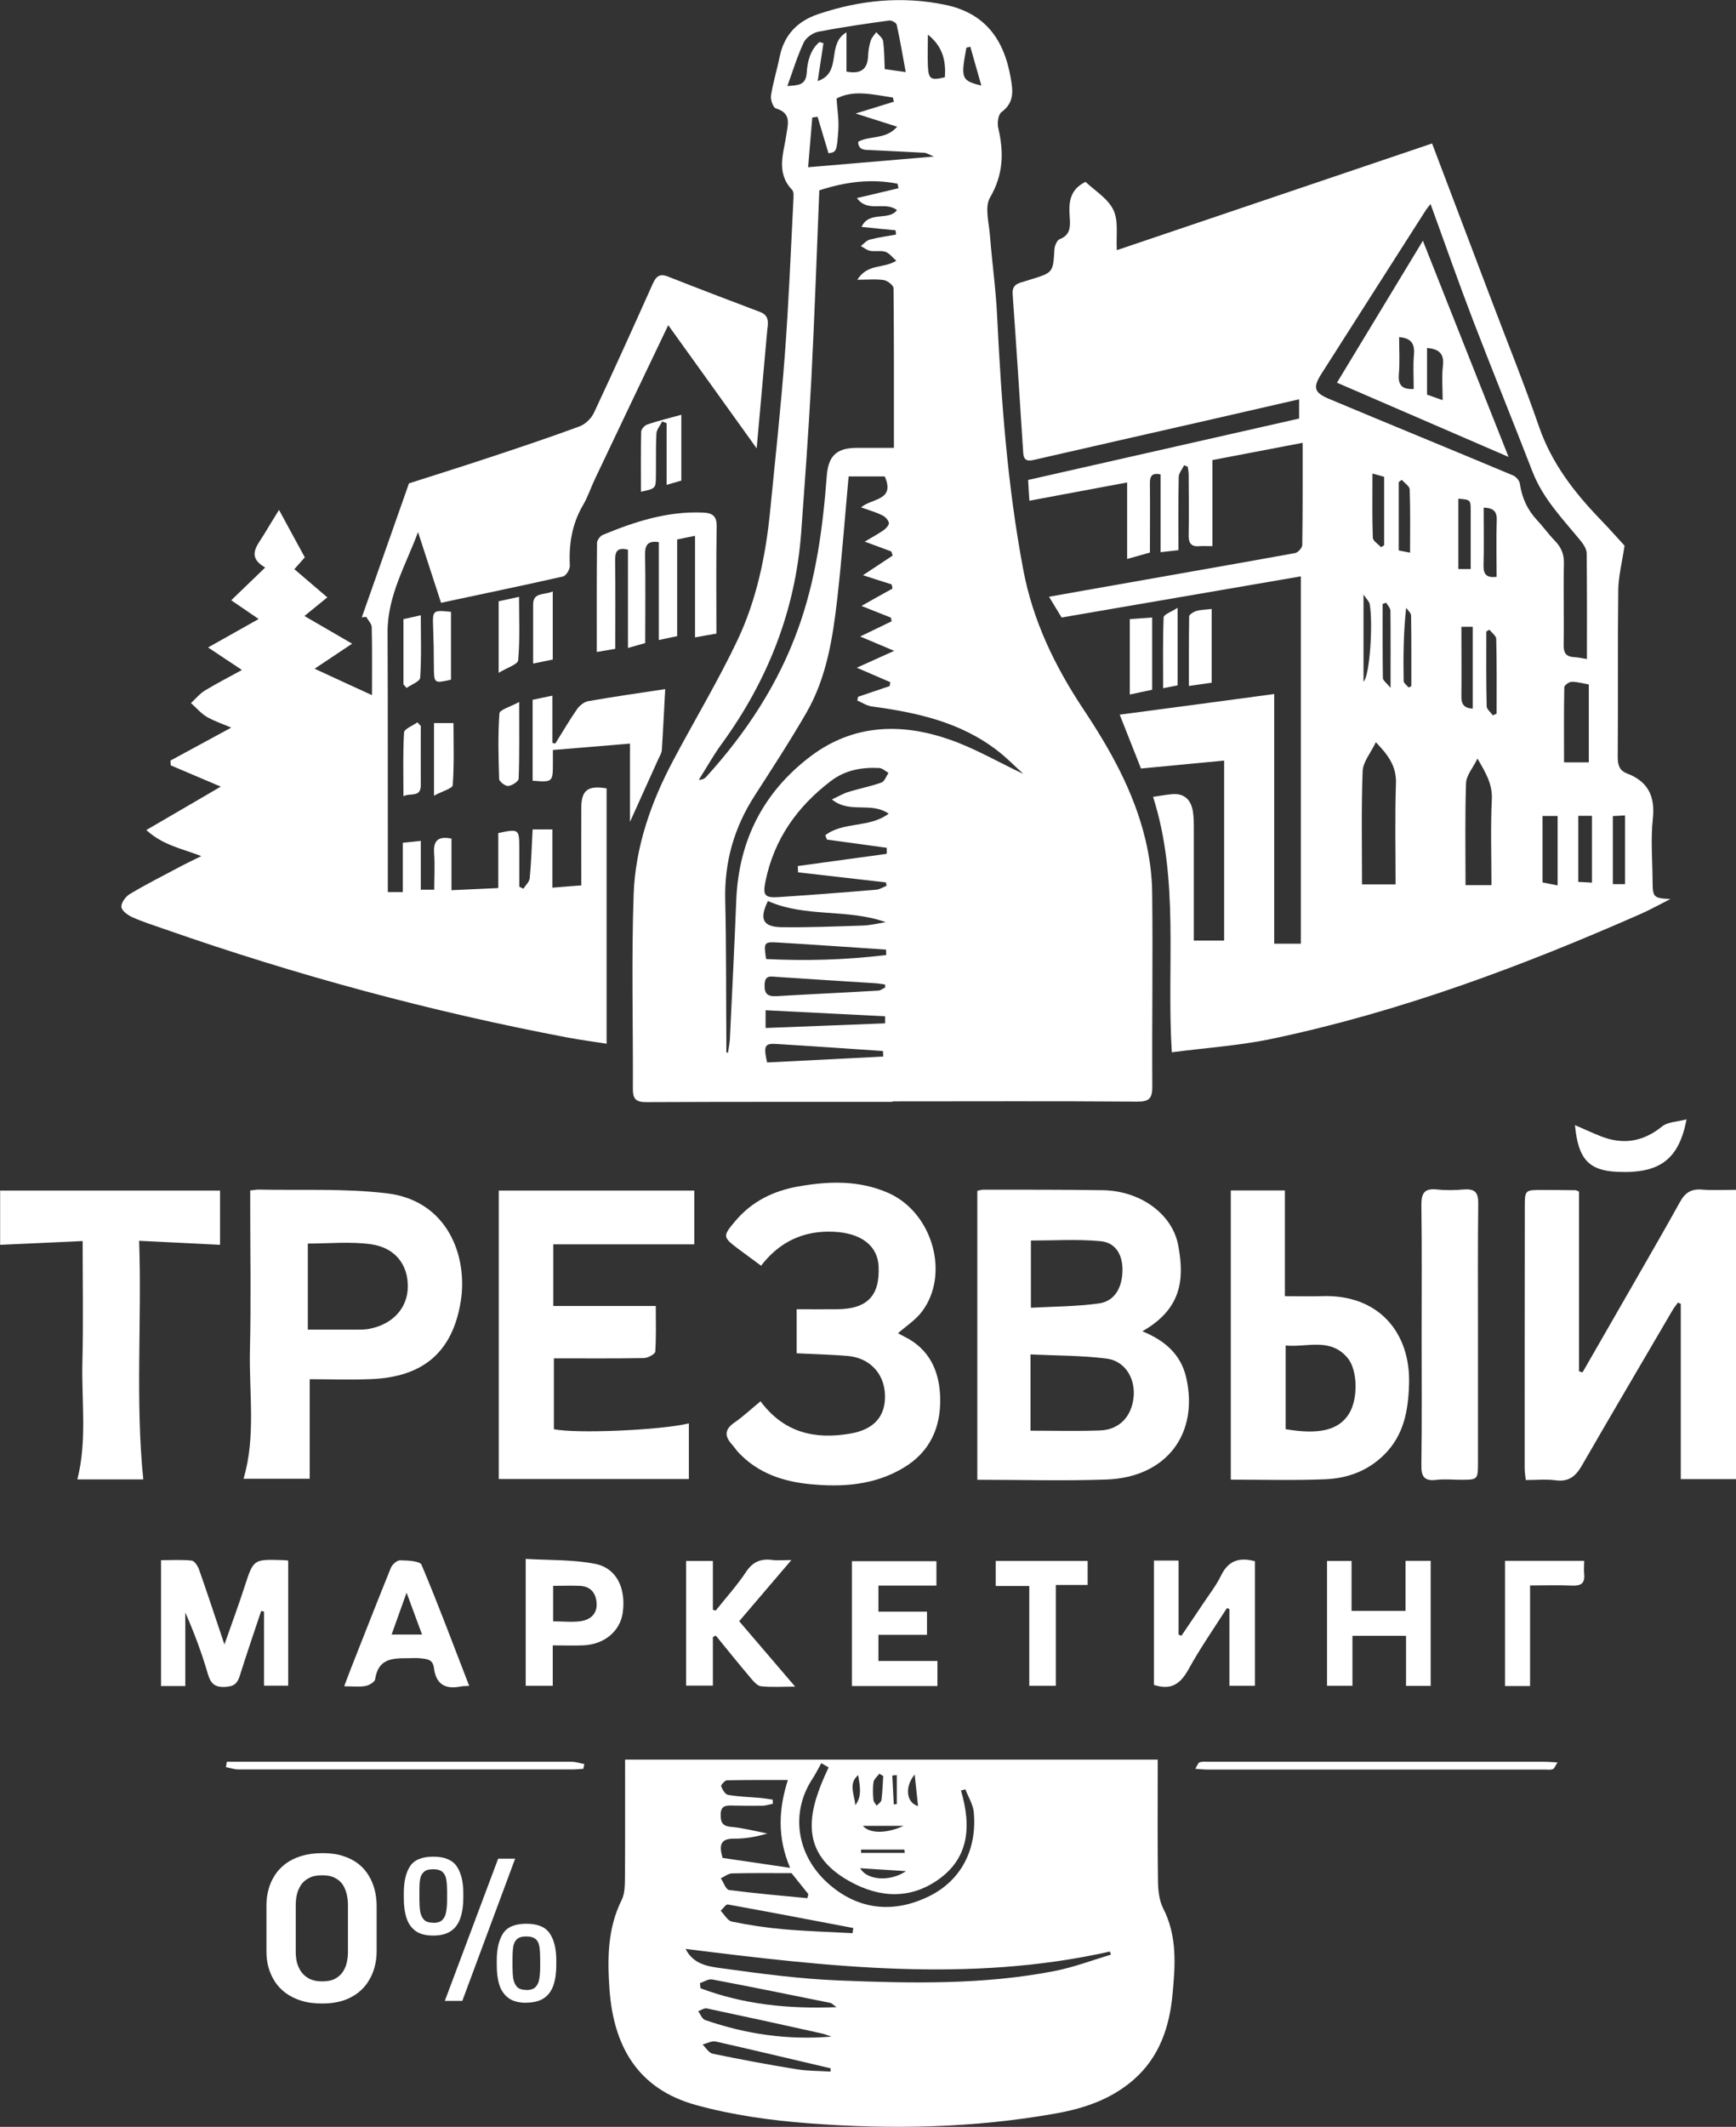<?xml version="1.0" encoding="UTF-8"?> <svg xmlns="http://www.w3.org/2000/svg" id="_Слой_2" data-name="Слой 2" viewBox="0 0 138 169.01"><rect x="0" y="0" width="138" height="169.01" fill="#333333" stroke="none"/><defs><style> .cls-1 { fill: #fff; stroke-width: 0px; } </style></defs><g id="_Слой_1-2" data-name="Слой 1"><path class="cls-1" d="m70.97,87.56c-6.54,0-13.08-.01-19.62.02-.84,0-1.05-.3-1.04-1.08.02-5.14-.12-10.28.06-15.41.13-3.78,1.38-7.35,3.16-10.69,1.69-3.19,3.56-6.29,5.1-9.54,1.52-3.22,2.24-6.7,2.59-10.25.41-4.15.86-8.29,1.17-12.44.31-4.09.47-8.19.68-12.29.01-.27.05-.63-.1-.79-1.3-1.35-.68-2.91-.46-4.38.15-.95.38-1.72-.84-2.1-.22-.07-.43-.69-.38-1.02.16-1.04.48-2.05.69-3.09.36-1.75,1.43-2.83,3.07-3.38,3.29-1.11,6.64-1.45,10.08-.74,3.18.66,4.68,2.75,5.21,5.79.19,1.06.3,1.98-.73,2.74-.27.2-.35.89-.25,1.29.45,1.93.4,3.68-.66,5.5-.45.77-.07,2.04,0,3.08.17,2.14.47,4.28.57,6.43.33,6.72.82,13.42,2.07,20.05.76,4.05,2.5,7.66,4.77,11.08,2.14,3.21,4.03,6.57,4.94,10.37.33,1.38.53,2.83.54,4.25.06,5.14-.02,10.28.01,15.41,0,.96-.29,1.18-1.23,1.17-6.47-.05-12.95-.02-19.42-.02v.05h0Zm-5.84-72.45c-.21,5.13-.38,10.13-.64,15.12-.21,4.03-.51,8.05-.8,12.07-.46,6.22-2.66,11.78-6.31,16.8-.67.91-1.22,1.91-1.83,2.87.32,0,.48-.12.61-.26,3.15-3.47,5.7-7.34,7.29-11.76,1.41-3.9,1.96-7.99,2.27-12.11.12-1.59.75-2.24,2.37-2.25h2.97c0-4.33.01-8.5-.03-12.68,0-.23-.47-.6-.76-.65-.6-.1-1.24-.03-2.12-.03.83-1.31,2.05-.86,3.1-1.51-.32-.28-.56-.61-.87-.71-.37-.12-.82,0-1.22-.08-.26-.05-.49-.25-.73-.38.24-.18.45-.44.71-.51.68-.18,1.39-.27,2.09-.4-.01-.12-.02-.23-.04-.34-.84-.08-1.67-.16-2.7-.27.58-1.3,2.2-.45,2.81-1.34-.98-.73-2.31.25-3.18-.95,1.2-.28,2.25-.53,3.3-.78-.02-.12-.05-.24-.07-.36-2.1-.42-4.14-.15-6.2.52h0Zm-7.42,68.53c.05,0,.1,0,.16.01.05-.36.13-.72.15-1.08.18-3.69.36-7.38.51-11.07.2-4.73,2.16-8.57,5.92-11.41,3.37-2.54,7.18-2.66,11.01-1.33,2.03.7,3.91,1.81,5.89,2.74-.67-.61-1.32-1.28-2.05-1.84-2.94-2.28-6.42-3.04-9.99-3.52-.4-.05-.78-.31-1.16-.47.02-.1.04-.2.06-.3.84-.29,1.67-.57,2.51-.85l.05-.31c-.82-.35-1.64-.71-2.66-1.15,1.04-.47,1.89-.85,2.97-1.34-1.07-.45-1.85-.78-2.7-1.14.92-.44,1.71-.83,2.5-1.21-.02-.09-.04-.19-.06-.29-.75-.3-1.5-.59-2.34-.93.94-.53,1.7-.96,2.47-1.38-.02-.11-.05-.22-.07-.33-.77-.24-1.53-.49-2.28-.73.78-.52,1.57-1.04,2.36-1.56-.03-.11-.07-.22-.11-.33-.69-.26-1.39-.51-2.11-.78.51-.3,1.02-.58,1.49-.9.2-.14.46-.43.43-.59-.05-.24-.31-.5-.54-.61-.5-.24-1.05-.4-1.67-.62.84-.74,2.74-.52,1.88-2.46h-2.87c-.3,3.26-.54,6.53-.91,9.78-.36,3.12-.85,6.23-2.45,9-1.29,2.24-2.71,4.41-4.11,6.59-1.64,2.54-2.42,5.29-2.34,8.33.09,3.7.06,7.4.09,11.09v.99h.01Zm12.95-18.97c-1.43-1-3.1.02-4.53-1.14.55-.26.92-.48,1.31-.6.88-.27,1.78-.44,2.64-.75.24-.09.37-.5.55-.76-.24-.14-.48-.37-.73-.39-1.39-.07-2.71.16-3.86,1.04-2.68,2.04-4.51,4.63-5.19,7.97-.22,1.09-.08,1.32,1.03,1.25,2.59-.17,5.19-.37,7.77-.59.29-.02.56-.21.83-.31-.02-.09-.04-.18-.06-.27-2.33-.27-4.65-.53-6.98-.8,0-.17-.01-.33-.02-.5,2.36-.32,4.71-.65,7.07-.97,0-.16,0-.32,0-.48-1.58-.22-3.16-.43-4.75-.65-.05-.11-.09-.23-.14-.34,1.39-1.1,3.5-.57,5.03-1.71h0Zm-4.8-52.49c-.29-.97-.58-1.94-.87-2.9-.14.02-.28.04-.42.06-.12,1.39-.23,2.79-.33,3.95,3.37-.29,6.6-.56,10-.85-.36-.14-.57-.29-.78-.3-1.4-.08-2.8-.14-4.19-.21-.48-.02-1.05.04-1.05-.67.97-.51,2.19-.15,3.1-1.19-1.15-.37-2.12-.68-3.3-1.05,1.16-.36,2.1-.65,3.04-.94-.03-.11-.06-.22-.08-.33-1.54-.22-3.1-.65-4.48.08.06.91.2,1.72.14,2.51-.12,1.74-.16,1.74-.78,1.84h0Zm-.85-5.74c1.98-.68.65-2.93,2.28-3.87v3.12c1.22.23,1.68-.25,1.72-1.27.01-.4.09-.82.21-1.2.08-.25.29-.45.44-.67.18.24.5.45.54.71.1.73.1,1.48.13,2.23.54.08.97.14,1.67.24-.25-1.34-.45-2.56-.72-3.77-.03-.15-.41-.36-.6-.33-1.88.26-3.77.53-5.63.89-.44.09-.98.47-1.16.86-.52,1.11-.88,2.3-1.3,3.46.82-.08,1.48-.02,1.54-1.08.05-.84.28-1.81,1.01-2.42.11.03.22.06.32.09-.14.93-.29,1.87-.46,3.01h0Zm-3.96,65.15c-.7,1.43-.43,2.06,1.07,2.09,2.15.03,4.3-.06,6.45-.13.62-.02,1.23-.17,1.84-.27-3.06-1.09-6.38-.35-9.36-1.68Zm9.32,6.88l-.02-.24c-.28-.03-.55-.09-.83-.1-2.59-.17-5.17-.32-7.76-.5-.49-.03-.95-.17-.98.61-.03.74.24.96.95.92,2.69-.16,5.38-.28,8.08-.44.2-.01.38-.17.57-.25Zm.08-2.58c0-.14-.01-.28-.02-.43-2.85-.19-5.69-.39-8.54-.56-1.17-.07-1.19-.02-.99,1.31,3.18.16,6.37.07,9.54-.32Zm-.09,5.42c0-.18,0-.37,0-.55-3.16-.16-6.31-.32-9.5-.48v1.41c3.21-.13,6.36-.24,9.5-.37h0Zm-.15,2.65l-.02-.44c-2.82-.19-5.65-.39-8.47-.56-.93-.06-1.04.14-.74,1.47,3.05-.15,6.14-.31,9.23-.47Zm3.55-81.21c0,.9-.03,1.69,0,2.48.05,1.07.23,1.18,1.35.91.11-1.49-.28-2.53-1.35-3.39Zm3.37.96c-.1.03-.21.06-.31.08-.45,2.46-.41,2.61,1.19,3.01-.32-1.11-.6-2.1-.88-3.1h0Z"></path><path class="cls-1" d="m103.54,35.19c-2.39.46-4.72.9-7.16,1.37v6.84c-.41,0-.71-.02-1,0-.67.07-.91-.22-.89-.89.03-1.61.01-3.22,0-4.83,0-.2-.05-.39-.07-.59-.1-.04-.2-.08-.29-.12-.15.31-.42.62-.43.94-.04,1.91-.02,3.83-.02,5.81-.5.06-.92.1-1.42.16v-6.18c-.73-.16-.86.18-.85.76.02,1.81,0,3.62,0,5.45-.62.17-1.17.33-1.81.51v-6.08c-2.62.49-5.14.96-7.77,1.45-.04-.58-.07-1.05-.1-1.65,7.19-1.63,14.34-3.25,21.54-4.88v-1.53c-2.5.57-4.93,1.13-7.37,1.69-4.57,1.04-9.15,2.08-13.73,3.13-.51.12-.79.02-.83-.55-.27-4.2-.54-8.4-.84-12.59-.05-.63.23-.85.74-.99.23-.06.45-.14.68-.21,1.8-.55,1.79-.55,1.9-2.4.02-.28.2-.72.41-.8.84-.32.86-.96.81-1.67-.08-1.12-.1-2.22,1.25-2.89.74.7,1.79,1.33,2.22,2.24.42.88.2,2.06.27,3.19,8.34-2.82,16.68-5.64,25.06-8.48,1.6,4.23,3.15,8.3,4.69,12.37,1.28,3.38,2.63,6.72,3.81,10.13,1,2.9,2.79,5.21,4.87,7.37.76.78,1.48,1.61,1.93,2.09-.21,1.4-.49,2.47-.5,3.55-.05,4.42-.01,8.84-.04,13.26,0,.62.13,1.06.73,1.29,1.66.63,2.25,1.79,2.06,3.58-.18,1.66-.03,3.35-.02,5.03,0,1.23.09,1.31,1.41,1.37-.77.39-1.52.81-2.3,1.16-9.48,4.18-19.17,7.8-29.33,9.94-2.59.55-5.26.72-8,1.08-.43-6.88.63-13.67-1.49-20.3.48-.07.98-.16,1.49-.21,1.01-.09,1.53.45,1.68,1.39.07.44.07.89.07,1.33,0,2.94,0,5.89,0,8.91h2.41v-14.3c-2.2.21-4.36.42-6.61.63-.56-1.42-1.11-2.82-1.69-4.28,4.09-.54,8.14-1.08,12.28-1.64v19.84h2.12v-29.19c-6.3,1.08-12.64,2.17-19.02,3.27-.33-.54-.63-1.03-1-1.65,1.88-.33,3.68-.66,5.48-.97,4.69-.83,9.39-1.65,14.08-2.5.23-.04.57-.42.57-.64.04-2.7.03-5.4.03-8.14h0Zm10.18-18.98c-.17.22-.28.35-.37.48-2.77,4.34-5.55,8.68-8.31,13.02-.69,1.09-.59,1.49.64,2,4.86,2.04,9.74,4.03,14.6,6.07.24.1.51.42.54.66.16,1.12.6,2.08,1.37,2.9.49.52.91,1.12,1.41,1.63.5.52.74,1.06.72,1.81-.05,2.16.02,4.31-.02,6.47-.01.66.21.94.85.97.32.02.63.09,1,.15,0-2.86.01-5.62-.02-8.39,0-.33-.23-.69-.45-.97-1.42-1.74-3.01-3.35-3.85-5.51-1.56-4.03-3.19-8.03-4.74-12.06-1.16-3.03-2.23-6.1-3.38-9.25h0Zm-5.45,54.07h2.67c0-2.73-.06-5.39.03-8.05.04-1.38-.66-2.27-1.6-3.25-.4.84-1.02,1.56-1.05,2.3-.11,2.96-.05,5.93-.05,9Zm9.18-10c-.37.76-.89,1.34-.91,1.95-.09,2.68-.04,5.37-.04,8.11h2.06c0-2.32-.08-4.56.03-6.81.06-1.22-.48-2.11-1.14-3.25h0Zm8.84-5.89c-.5-.09-.94-.22-1.36-.21-.2,0-.58.28-.58.43-.04,1.97-.02,3.93-.02,5.97h1.97v-6.19Zm-2.47,15.97v-5.52h-1.2v5.28c.39.08.75.15,1.2.24Zm2.73-.23v-5.3h-1.09v5.25c.36.02.66.03,1.09.06Zm-10.38-20.32c0,1.92.02,3.73,0,5.54-.01.64.25.93.9.96v-6.5h-.89,0Zm.74-4.59c0-1.55,0-3.08,0-4.61,0-.9-.01-.9-.98-.98v5.59h.98,0Zm12.27,25.03v-5.45c-.36.02-.65.03-.97.05v5.41h.97Zm-17.09-26.33c0-1.76.03-3.4-.03-5.02,0-.26-.41-.52-.63-.77-.08.06-.16.12-.24.18v5.43c.29.06.55.11.9.18h0Zm-2.32-.43c.09-.05.18-.11.26-.16v-5.44c-.22-.06-.51-.14-.93-.26,0,1.77-.03,3.44.03,5.1.01.26.42.5.65.75h0Zm8.17-3.16c0,1.59.03,3.09-.01,4.6-.02.74.27,1,1.04.91,0-1.5-.04-3,.01-4.5.03-.71-.28-.98-1.04-1h0Zm.46,9.71c-.08.05-.17.09-.25.14,0,1.98-.02,3.96.03,5.94,0,.24.32.48.49.73.1-.05.2-.1.3-.14,0-1.98.02-3.96-.03-5.94,0-.24-.35-.48-.54-.73h0Zm-10.01-2.8v6.93c.49-.44.77-4.57.49-6.17-.03-.19-.23-.36-.49-.76Zm1.79.66c-.09.03-.18.06-.27.09,0,1.96-.01,3.93.02,5.89,0,.19.28.38.61.78,0-2.25.01-4.18-.01-6.12,0-.22-.22-.43-.34-.65h0Zm1.79,6.73c.07-.03.15-.07.22-.1,0-1.87.01-3.74-.02-5.61,0-.21-.25-.41-.39-.62-.22,2.01-.23,3.91-.2,5.81,0,.17.25.34.38.51h0Z"></path><path class="cls-1" d="m49.69,139.83h42.34v1.1c0,2.84-.02,5.68.02,8.53.01.73.09,1.54.41,2.18,1.13,2.2.97,4.51.75,6.82-.24,2.6-1.03,5-3.1,6.81-1.79,1.56-3.94,2.28-6.2,2.68-6.5,1.16-13.06,1.28-19.62.78-3.01-.23-6.05-.65-8.95-1.45-4.71-1.29-6.57-4.76-6.89-9.2-.17-2.44-.16-4.83.97-7.1.26-.52.25-1.2.26-1.81.02-3.01.01-6.02.01-9.34h0Zm38.62,15.49c-.03-.08-.05-.16-.08-.24-11.23,2.52-22.44,1.2-33.73-.21.62,1.25,1.84,1.4,2.88,1.54,3.11.43,6.23.85,9.36.97,5.7.23,11.43.35,17.08-.75,1.53-.3,3.01-.86,4.5-1.31h0Zm-25.69-13.87c-1.68,0-3.25-.01-4.82.02-.17,0-.51.38-.47.47.09.27.32.65.54.69.87.15,1.76.17,2.65.25.3.03.61.08.91.13,0,.11,0,.22,0,.33-.27.05-.53.14-.8.15-.79.01-1.58.01-2.36-.01-.52-.02-.97-.02-.98.69-.01.58.09.94.82,1,.97.09,1.93.34,2.89.53-.91.27-1.79.42-2.66.41-1.08-.01-1.19.52-.9,1.53,1.67.24,3.4.5,5.37.79-1.05-2.46-.9-4.72-.18-6.98h0Zm3.25-1l-.58-.34c-.23.41-.44.83-.69,1.22-1.78,2.68-1.3,6.05,1.19,8.3,2.34,2.11,5.16,2.48,8.06,1.06,2.5-1.23,3.83-3.65,3.56-6.68-.06-.62-.44-1.22-.67-1.82-.12.03-.23.06-.35.09.83,2.82.69,5.43-1.97,7.2-2.4,1.59-4.92,1.22-7.24-.19-3.75-2.3-2.88-5.53-1.32-8.82h0Zm1.9,13.17c.02-.14.04-.27.06-.41-3.32-.63-6.64-1.27-9.97-1.87-.15-.03-.38.32-.57.5.29.3.55.79.89.86,1.36.28,2.74.49,4.13.61,1.81.16,3.64.21,5.46.31h0Zm-4.84-4.77c-1.7,0-3.21-.02-4.72.02-.31,0-.61.25-.91.39.22.32.4.9.66.93,2.06.27,4.14.45,6.22.65.03-.11.06-.22.08-.32-.5-.62-1-1.25-1.33-1.66h0Zm3.57,10.65c-.29-.2-.38-.32-.5-.34-3.12-.63-6.25-1.27-9.38-1.86-.3-.06-.65.18-.98.29.01.14.03.27.05.41,3.41,1.28,6.95,1.65,10.81,1.5Zm-.42,2.33c-.28-.09-.55-.2-.84-.26-3.01-.67-6.03-1.33-9.05-1.97-.21-.04-.46.14-.69.22.18.24.31.62.55.7,3.23,1.12,6.56,1.61,10.02,1.32Zm-.05,2.79v-.26c-3.05-.71-6.1-1.45-9.14-2.13-.31-.07-.69.15-1.04.24.26.25.5.67.81.73,2.23.46,4.46.88,6.71,1.24.88.14,1.78.12,2.67.18Zm2.35-16.16c.55.98,2.41,1.08,3.64.23-1.18-.08-2.35-.15-3.64-.23Zm1.83-7.33c-.1-.06-.21-.12-.31-.18-.16.22-.42.42-.46.66-.07.46-.05.95-.01,1.42.01.16.17.31.26.46.13-.15.36-.29.38-.46.08-.63.1-1.27.14-1.9h0Zm2.77,2.39c-.1-.92-.18-1.72-.27-2.51-.82,1-.66,2.25.27,2.51Zm-1.06,3.72c-.01-.09-.02-.17-.03-.26h-3.44v.26h3.47Zm-3.93-3.79c.56-.71.36-1.55.23-2.39-.81.67-.29,1.56-.23,2.39Zm3.84,1.64h-3.24c.51.61,1.84.65,3.24,0Zm-.54-4.03c-.12,0-.24.02-.36.03.04.77.08,1.53.12,2.3.08-.01.16-.02.24-.03v-2.3Z"></path><path class="cls-1" d="m30.79,70.89h1.23v-3.92c.49-.05.91-.09,1.43-.15v3.88h1.07c0-.98.06-1.93-.01-2.88-.08-1.01.31-1.4,1.38-1.18v4.1c1.26-.06,2.44-.11,3.72-.17v-4.37c1.63-.35,1.67-.32,1.67,1.19v3.07c.11.06.22.11.33.16.17-.28.47-.54.5-.83.12-1.26.16-2.52.23-3.88h1.57v4.63c.83-.07,1.55-.13,2.3-.18,0-2.09-.01-4.13,0-6.17,0-1.39.52-1.8,2.01-1.54v20.29c-1.06-.17-2.08-.3-3.09-.49-10.88-2.06-21.54-4.94-32-8.6-.86-.3-1.75-.58-2.58-.95-.37-.16-.86-.51-.9-.82-.04-.32.33-.83.66-1.03,1.29-.77,2.63-1.45,3.95-2.15.54-.29,1.08-.54,1.74-.87-1.5-.59-3.02-.84-4.37-2.07,2.03-1.18,3.91-2.28,5.92-3.45-1.42-.6-2.7-1.15-3.98-1.69,0-.13-.01-.25-.02-.38,1.56-.84,3.11-1.69,4.83-2.62-.75-.32-1.39-.53-1.95-.86-.47-.28-.84-.73-1.25-1.09.37-.34.69-.74,1.11-1,.96-.58,1.96-1.09,2.94-1.63-.84-.56-1.65-1.1-2.69-1.79,1.45-.82,2.7-1.52,4.02-2.26-.76-.52-1.45-.99-2.18-1.49.91-.88,1.74-1.68,2.7-2.6-1.52-.88-.62-1.75-.1-2.62.36-.61.74-1.21,1.2-1.96.73,1.34,1.38,2.55,2.05,3.77-.28.32-.53.6-.83.94.85.73,1.69,1.45,2.62,2.24-.61.5-1.16.95-1.82,1.48,1.2.7,2.38,1.38,3.79,2.2-1.09.73-1.99,1.33-2.98,1.99,1.57.73,3.03,1.4,4.56,2.1,0-1.91.02-3.65-.02-5.39,0-.28-.29-.56-.44-.83-.12.01-.23.02-.35.04,1.27-3.61,2.54-7.21,3.75-10.65,2.21-.71,4.27-1.35,6.31-2.03,2.42-.8,4.84-1.61,7.23-2.49.47-.17.96-.64,1.17-1.1,1.59-3.39,3.13-6.8,4.66-10.22.27-.6.54-.86,1.23-.59,2.43.96,4.87,1.89,7.31,2.81.81.31.62.96.56,1.56-.26,2.99-.54,5.98-.83,9.28-2.4-3.34-4.66-6.5-7.03-9.79-1.99,4.16-3.92,8.2-5.84,12.25-.32.68-.55,1.4-.93,2.04-.88,1.5-1.14,3.11-1.05,4.83.01.28-.3.8-.55.85-3.21.73-6.43,1.39-9.69,2.09-.62-1.92-1.23-3.77-1.83-5.62-.97,2.63-2.43,5.05-2.42,7.95.03,6.34.01,12.68.02,19.01v1.7h0Z"></path><path class="cls-1" d="m77.69,117.59v-22.96c.15-.03.3-.09.46-.09,3.18,0,6.37-.01,9.55.04,2.99.06,5.5,1.91,5.96,4.38.52,2.76.24,5.07-2.85,6.83,1.75.72,3.06,1.8,3.49,3.7,1.01,4.49-1.61,7.91-6.34,8.08-3.38.12-6.77.02-10.27.02Zm4.23-3.9c1.94,0,3.74.05,5.54-.02,1.54-.06,2.53-1.14,2.66-2.71.12-1.46-.7-2.81-2.15-3-1.97-.25-3.97-.23-6.05-.33v6.05h0Zm.03-9.77c1.87-.1,3.64-.1,5.39-.34,1.26-.17,1.88-1.24,1.89-2.67,0-1.22-.55-2.17-1.75-2.28-1.81-.17-3.64-.05-5.53-.05v5.34h0Z"></path><path class="cls-1" d="m125.81,109.04c1.37-2.39,2.74-4.77,4.11-7.15,1.22-2.13,2.45-4.25,3.64-6.4.39-.71.89-1.03,1.72-.96.88.07,1.77.02,2.72.02v22.99h-4.39v-13.93l-.23-.1c-.15.22-.32.42-.45.65-2.39,4.09-4.8,8.17-7.17,12.28-.49.86-1.05,1.34-2.11,1.19-.74-.1-1.5-.02-2.36-.02-.04-.34-.09-.63-.09-.92,0-6.91,0-13.83.01-20.75,0-1.38.02-1.38,1.37-1.38.89,0,1.78.01,2.67.02.06,0,.12.05.27.11v14.28c.09.03.18.06.28.08h0Z"></path><path class="cls-1" d="m43.98,98.87v4.91h8.15c0,1.27.04,2.45-.04,3.63-.01.19-.59.5-.9.51-2.36.04-4.72.02-7.16.02v5.63c1.73.37,8.43.09,10.73-.46v4.42h-15.11v-22.92h15.54v4.27h-11.19Z"></path><path class="cls-1" d="m24.62,109.61v7.9h-5.26c1-3.38.42-6.87.51-10.33.09-3.8.02-7.6.02-11.41v-1.17c.28-.03.47-.07.67-.07,3.38.07,6.8-.1,10.14.29,4.92.56,6.51,5.06,5.92,8.63-.66,4.01-2.99,5.96-7.07,6.14-1.67.07-3.34.01-4.93.01h0Zm-.15-3.95c1.35,0,2.65,0,3.94,0,.31,0,.62,0,.92-.06,1.89-.35,3.09-1.66,3.09-3.39,0-1.74-1.03-3.08-2.96-3.34-1.63-.22-3.31-.05-4.99-.05v6.84Z"></path><path class="cls-1" d="m60.44,111.33c1.86,2.52,4.32,3.08,7.16,2.59,1.87-.32,2.81-1.37,2.75-3.09-.06-1.69-1.22-2.93-2.97-3.08-1.32-.11-2.66-.14-4.05-.21v-3.5c1.08,0,2.17.01,3.25,0,2.38-.03,3.38-1.09,3.26-3.43-.08-1.63-1.4-2.64-3.6-2.73-2.35-.1-4.26.78-5.74,2.7-.64-.47-1.24-.91-1.83-1.35-1.23-.93-1.23-1-.21-2.21,1.32-1.56,3.02-2.39,5.01-2.74,2.43-.43,4.82-.5,7.13.51,3.56,1.56,4.96,6.55,2.63,9.51-.49.62-1.2,1.08-1.84,1.64.1.06.28.17.47.26,2.06,1,2.84,2.81,2.88,4.94.04,2.33-.83,4.25-2.92,5.5-2.31,1.38-4.84,1.55-7.42,1.3-2.16-.21-4.13-.87-5.67-2.49-.21-.22-.38-.48-.58-.71-.57-.64-.53-1.16.21-1.68.7-.48,1.32-1.07,2.09-1.7h0Z"></path><path class="cls-1" d="m97.84,117.57v-22.97h4.3v8.4c1.06,0,1.98.03,2.89,0,4.6-.18,7.1,2.94,6.98,6.96-.06,2.12-.4,4.06-1.96,5.62-1.31,1.31-2.94,1.9-4.7,1.97-2.46.1-4.92.03-7.51.03h0Zm4.36-4c2.69.46,4.24.07,5.05-1.25.71-1.15.68-3.43-.11-4.39-1.38-1.68-3.24-.84-4.94-1.01v6.65h0Z"></path><path class="cls-1" d="m11.38,117.56h-5.23c.79-3.12.32-6.26.4-9.37.08-3.11.02-6.22.02-9.57-2.21.1-4.37.2-6.56.3v-4.31h17.48v4.31c-2.11-.1-4.17-.21-6.43-.32.22,6.41-.31,12.68.33,18.96h0Z"></path><path class="cls-1" d="m113.01,106.09c0-3.42.03-6.85-.02-10.28-.01-.96.2-1.4,1.24-1.29.71.08,1.44.06,2.15,0,.84-.06,1.14.22,1.13,1.1-.04,3.42-.02,6.85-.02,10.28s0,6.85,0,10.28c0,1.41-.01,1.41-1.37,1.41-.65,0-1.31-.07-1.95.01-1.01.12-1.2-.32-1.18-1.23.05-3.43.02-6.85.02-10.28h0Z"></path><path class="cls-1" d="m14.75,133.98h-1.95v-10c.82,0,1.63-.05,2.43.03.22.02.48.41.58.68.68,1.92,1.31,3.85,2.03,5.99.58-1.65,1.12-3.11,1.6-4.59.71-2.18.7-2.18,2.94-2.12.16,0,.32.02.53.04v9.94h-1.92v-5.89c-.08-.01-.15-.03-.23-.04-.57,1.72-1.16,3.42-1.7,5.15-.19.6-.45.84-1.13.88-.85.05-1.18-.25-1.41-1.04-.48-1.65-1.08-3.26-1.79-4.87v5.83h0Z"></path><path class="cls-1" d="m56.95,50.35c-.6.1-1.09.19-1.7.3v-8.07c-.52.1-.94.19-1.42.29v7.68c-.48.1-.92.2-1.46.31v-7.78c-.81-.12-1.1.17-1.09.94.04,2.36.01,4.71.01,7.08-.56.16-.9.26-1.37.39v-7.81c-.87-.21-1.03.16-1.02.85.03,2.32.01,4.64.01,7.03-.47.08-.92.16-1.47.25,0-2.93-.01-5.8.02-8.67,0-.22.25-.55.47-.64,2.53-1.05,5.11-1.88,7.91-1.77.81.03,1.15.27,1.13,1.14-.05,2.8-.02,5.6-.02,8.5h0Z"></path><path class="cls-1" d="m99.76,124.07v9.89h-2.03v-6.1c-.07-.02-.13-.05-.2-.07-1.03,1.61-2.13,3.19-3.05,4.86-.63,1.14-1.37,1.7-2.75,1.24v-9.88h1.96v5.89l.23.08c.58-.85,1.15-1.7,1.72-2.55.49-.74,1.05-1.45,1.43-2.24.56-1.14,1.39-1.47,2.68-1.13Z"></path><path class="cls-1" d="m56.67,130.1v3.85h-2.13v-9.91h2.13v3.88c.07.02.15.04.22.07.82-1.03,1.71-2.01,2.43-3.1.53-.79,1.16-1.04,2.05-.93.43.06.88.01,1.54.01-1.46,1.71-2.79,3.27-4.15,4.86,1.43,1.67,2.86,3.34,4.45,5.2-1.04,0-1.89.06-2.71-.03-.3-.03-.6-.39-.83-.66-.94-1.11-1.85-2.24-2.77-3.37-.08.04-.16.08-.24.13h0Z"></path><path class="cls-1" d="m113.72,133.97h-1.95v-3.98h-4.26v3.97h-2.02v-9.92h1.95v3.97h4.29v-3.98h2v9.94h0Z"></path><path class="cls-1" d="m74.44,124.05v1.95h-4.61v2.07h3.86v1.84h-3.86v2.08h4.69v1.99h-6.8v-9.92h6.73,0Z"></path><path class="cls-1" d="m52.88,54.76c-.1,1.8-.17,3.32-.27,4.85-.01.22-.15.44-.25.65-.76,1.69-1.53,3.39-2.28,5.05v-6.22c-2.05.17-4.01.33-6.13.51v1.05c0,1.5-.02,1.52-1.61,1.39v-6.43c.52-.11.97-.21,1.57-.33v3.75c.08.02.15.04.23.06.57-.91,1.11-1.84,1.72-2.72.2-.29.56-.59.89-.65,2.04-.36,4.09-.65,6.13-.96h0Z"></path><path class="cls-1" d="m43.94,130.75v3.21h-2.15v-10.08c1.83.11,3.71.04,5.51.39,1.71.33,2.46,1.92,2.21,3.85-.2,1.49-1.45,2.56-3.16,2.63-.75.03-1.5,0-2.41,0Zm.03-1.91c.82,0,1.55.09,2.24-.02.78-.13,1.3-.63,1.21-1.51-.08-.78-.52-1.25-1.32-1.29-.7-.03-1.41,0-2.13,0v2.83Z"></path><path class="cls-1" d="m37.28,133.97c-.33.02-.5.01-.67.05-1.21.24-1.95-.18-2.11-1.45-.09-.69-.46-.73-1.15-.8-.33-.03-.6,0-.92,0-1.39-.01-2.36.1-2.61,1.67-.03.23-.49.49-.78.54-.5.09-1.01.02-1.68.02.21-.54.37-1,.55-1.45,1.05-2.66,2.09-5.32,3.16-7.96.11-.27.49-.61.74-.6.59.01,1.57.05,1.7.36,1.32,3.12,2.5,6.3,3.78,9.6h0Zm-3.73-4.08c-.43-1.15-.8-2.15-1.23-3.33-.43,1.21-.8,2.24-1.19,3.33h2.42Z"></path><path class="cls-1" d="m86.46,124.04v1.91h-2.53v8.01h-2.11v-7.93h-2.67v-1.99h7.31Z"></path><path class="cls-1" d="m119.64,124.03h6.29c0,.39-.03.72,0,1.05.07.73-.24.95-.95.92-1.08-.05-2.17-.01-3.35-.01v7.99h-1.99v-9.95h0Z"></path><path class="cls-1" d="m125.2,89.41c.72.31,1.39.62,2.07.89,1.77.69,3.35.43,4.86-.79.46-.37,1.23-.37,1.94-.56-.61,3.18-2.12,4.33-5.52,4.17-2.28-.11-3.1-1.04-3.35-3.71h0Z"></path><path class="cls-1" d="m95.02,140.55c.15-.24.22-.47.35-.51.22-.07.47-.04.71-.04h26.69c.3,0,.6.03,1.04.05-.17.26-.23.47-.36.53-.18.08-.4.04-.61.04h-26.89c-.26,0-.53-.04-.93-.06Z"></path><path class="cls-1" d="m18.03,140h.99c8.8,0,17.6,0,26.41,0,.34,0,.68.12,1.02.18-.02.12-.05.25-.08.38-.3.02-.6.05-.89.05-8.84,0-17.67,0-26.51,0-.34,0-.67-.12-1.01-.18.02-.14.05-.28.07-.42Z"></path><path class="cls-1" d="m50.95,39.08c0-1.64-.02-3.2.02-4.77,0-.21.28-.51.49-.58.86-.29,1.75-.51,2.7-.77v5.23c-.32.09-.69.2-1.17.34v-4.9c-.12-.05-.23-.09-.35-.14-.16.32-.45.65-.46.98-.06,1.12-.02,2.25-.04,3.38-.01.97-.02.97-1.2,1.23h0Z"></path><path class="cls-1" d="m96.32,54.25c-.58.08-1.12.16-1.81.26,0-1.88-.01-3.71.02-5.53,0-.15.35-.36.57-.43.36-.1.74-.1,1.22-.16v5.86h0Z"></path><path class="cls-1" d="m91.59,54.81c-.6.13-1.13.24-1.78.38v-5.99c.62-.05,1.18-.08,1.78-.13v5.74Z"></path><path class="cls-1" d="m41.27,55.79c0,2.28.03,4.18-.04,6.08,0,.22-.52.56-.83.59-.23.02-.71-.35-.72-.55-.06-1.74-.1-3.49.02-5.22.02-.29.86-.52,1.56-.9Z"></path><path class="cls-1" d="m34.5,63.22v-5.76h1.55c0,1.62.06,3.28-.06,4.93-.02.27-.84.48-1.49.84Z"></path><path class="cls-1" d="m39.64,53.48v-5.7c.51-.11,1-.22,1.62-.35,0,1.74.08,3.4-.07,5.04-.03.33-.89.59-1.56,1h0Z"></path><path class="cls-1" d="m42.38,52.73v-4.68c0-1.01.84-.74,1.56-1.05v5.41c-.48.1-.95.2-1.56.32Z"></path><path class="cls-1" d="m35.85,48.62v5.39c-1.36.31-1.35.31-1.36-1.11,0-1.02-.02-2.05-.06-3.07-.05-1.34-.02-1.36,1.42-1.21h0Z"></path><path class="cls-1" d="m33.45,57.69c0,1.56-.01,3.12,0,4.68.01,1.05-.83.61-1.38.9,0-1.75-.05-3.41.05-5.06.02-.29.69-.54,1.06-.81.09.1.18.2.27.29h0Z"></path><path class="cls-1" d="m32.07,54.39v-5.19c.41-.09.83-.18,1.38-.31,0,1.72.06,3.35-.05,4.97-.02.29-.7.54-1.08.81l-.25-.29h0Z"></path><path class="cls-1" d="m93.61,54.46c-.34.07-.67.13-1.15.23,0-1.92-.03-3.78.04-5.63.01-.23.61-.44,1.11-.76v6.16Z"></path><path class="cls-1" d="m119.92,36.31c-4.52-1.95-9-3.89-13.64-5.9,2.28-3.76,4.51-7.45,6.83-11.28,2.32,5.87,4.56,11.51,6.81,17.18h0Zm-7.54-5.4c0-.91-.06-1.83.02-2.74.08-.89-.26-1.31-1.18-1.38,0,.99.06,1.97-.02,2.94-.08.9.29,1.23,1.18,1.18Zm2.3.89c0-1-.08-1.86.02-2.7.13-1.03-.35-1.37-1.26-1.45v3.71c.38.14.73.26,1.24.44Z"></path><path class="cls-1" d="m25.62,159.21c-.62,0-1.18-.07-1.66-.22-.48-.15-.9-.36-1.26-.62-.35-.27-.64-.57-.86-.92-.22-.35-.39-.72-.5-1.12-.11-.4-.16-.81-.16-1.23v-3.69c0-.43.05-.84.16-1.24.1-.41.27-.78.49-1.13.22-.35.51-.66.86-.93.35-.26.77-.47,1.25-.62.49-.15,1.05-.23,1.69-.23s1.17.07,1.65.23c.47.15.88.36,1.22.63.34.27.61.58.82.94.21.35.37.73.47,1.14.1.41.15.82.15,1.25v3.63c0,.41-.05.82-.16,1.22-.1.4-.27.78-.48,1.12-.21.35-.49.66-.83.93-.34.26-.74.48-1.21.63-.47.15-1.01.23-1.62.23Zm0-1.76c.42,0,.76-.07,1.02-.21.27-.15.47-.33.62-.56.15-.23.26-.48.31-.75.06-.27.09-.53.09-.78v-3.8c0-.26-.03-.52-.09-.79-.06-.27-.16-.52-.3-.76-.15-.23-.35-.42-.62-.56-.27-.15-.61-.22-1.04-.22s-.78.07-1.05.22c-.28.14-.49.33-.64.56-.15.23-.26.49-.32.76-.06.27-.09.53-.09.79v3.8c0,.25.03.51.09.78.07.27.18.52.34.75.16.23.38.42.65.56.27.14.61.21,1.02.21Zm8.82-3.64c-.6,0-1.07-.12-1.41-.37-.34-.25-.58-.6-.72-1.04-.14-.44-.21-.96-.21-1.55v-.41c0-.91.16-1.62.49-2.13.33-.51.95-.77,1.85-.77s1.52.26,1.87.77c.34.51.52,1.21.52,2.12v.42c0,.59-.08,1.11-.23,1.56-.15.44-.39.79-.74,1.03-.34.24-.82.37-1.41.37Zm0-1.01c.33,0,.58-.08.73-.24.16-.16.26-.38.3-.66.05-.28.07-.6.07-.95v-.68c0-.34-.02-.64-.06-.9-.04-.26-.14-.46-.3-.61-.15-.14-.4-.22-.75-.22s-.59.07-.74.22c-.16.14-.26.34-.3.6-.04.26-.05.55-.05.89v.69c0,.35.02.66.06.95.05.28.15.49.3.66.16.16.4.24.73.24Zm.92,6.2l4.24-11.3h1.35l-4.2,11.3h-1.39Zm6.48.15c-.6,0-1.07-.12-1.41-.37-.34-.25-.58-.59-.73-1.03-.14-.45-.21-.97-.21-1.56v-.42c0-.91.17-1.62.5-2.13.33-.51.95-.77,1.85-.77s1.52.26,1.86.77c.34.5.52,1.21.52,2.12v.42c0,.59-.07,1.11-.22,1.56-.15.44-.39.79-.74,1.03-.34.24-.82.37-1.41.37Zm0-1.01c.33,0,.57-.08.73-.24.16-.16.26-.38.3-.66.05-.28.07-.6.07-.95v-.68c0-.34-.02-.65-.06-.91-.04-.26-.13-.46-.29-.6-.16-.14-.41-.22-.75-.22s-.59.07-.75.22c-.15.14-.25.34-.29.6-.04.26-.06.55-.06.89v.69c0,.35.02.66.06.95.05.28.15.49.3.66.16.16.41.24.73.24Z"></path></g></svg> 